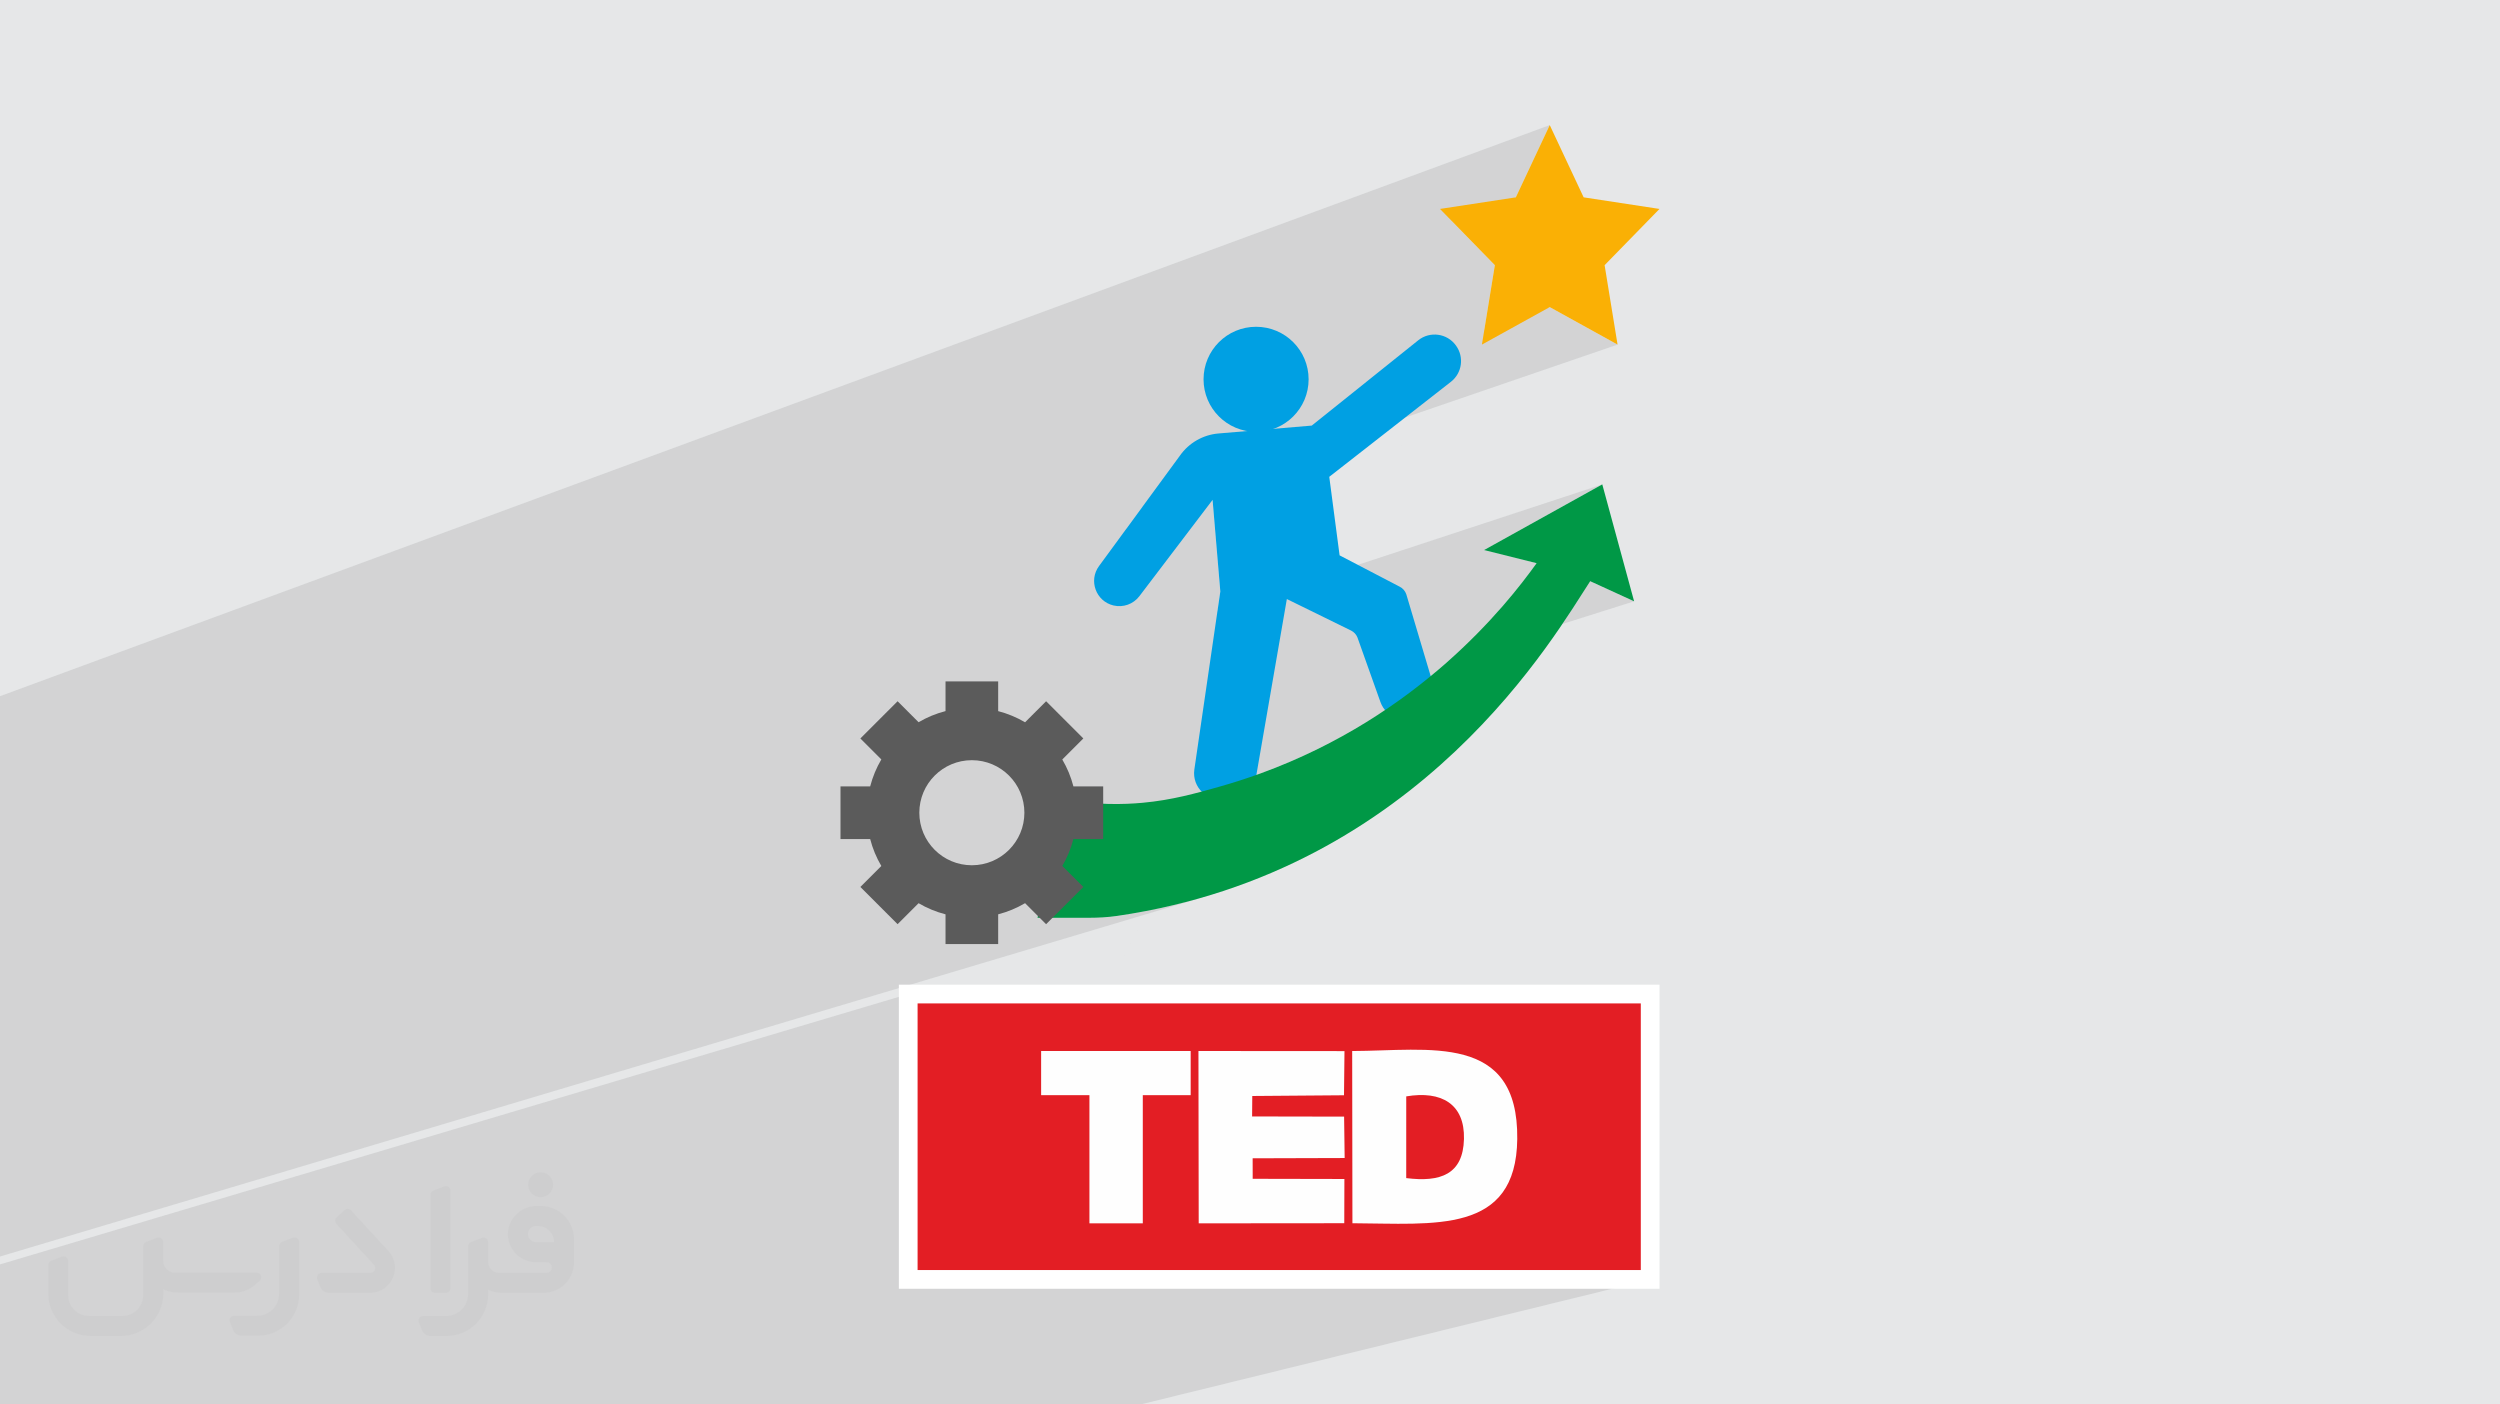 <?xml version="1.0" encoding="UTF-8"?>
<!DOCTYPE svg PUBLIC "-//W3C//DTD SVG 1.0//EN" "http://www.w3.org/TR/2001/REC-SVG-20010904/DTD/svg10.dtd">
<!-- Creator: CorelDRAW -->
<svg xmlns="http://www.w3.org/2000/svg" xml:space="preserve" width="94.192mm" height="52.917mm" version="1.0" style="shape-rendering:geometricPrecision; text-rendering:geometricPrecision; image-rendering:optimizeQuality; fill-rule:evenodd; clip-rule:evenodd"
viewBox="0 0 9404.92 5283.66"
 xmlns:xlink="http://www.w3.org/1999/xlink"
 xmlns:xodm="http://www.corel.com/coreldraw/odm/2003">
 <defs>
  <style type="text/css">
   <![CDATA[
    .str0 {stroke:white;stroke-width:70.45;stroke-miterlimit:22.926}
    .fil3 {fill:#E31E24}
    .fil4 {fill:#FEFEFE}
    .fil8 {fill:#5B5B5B;fill-rule:nonzero}
    .fil5 {fill:#00A0E3;fill-rule:nonzero}
    .fil6 {fill:#009846;fill-rule:nonzero}
    .fil7 {fill:#FAB005;fill-rule:nonzero}
    .fil2 {fill:#373435;fill-rule:nonzero;fill-opacity:0.031}
    .fil1 {fill:#2B2A29;fill-opacity:0.102}
    .fil0 {fill:#E6E7E8}
   ]]>
  </style>
 </defs>
 <g id="Layer_x0020_1">
  <polygon class="fil0" points="-0,0 9404.92,0 9404.92,5283.66 -0,5283.66 "/>
  <path class="fil1" d="M-0 3986.76l0 -5.89 0 -14.81 0 -31.82 0 -15.53 0 -27.55 0 -41.69 0 -7.76 0 -0.38 0 -0.4 0 -1.12 0 -33.61 0 -51.01 0 -9.77 0 -3.68 0 -53.84 0 -13.12 0 -146.31 0 -90.78 0 -53.35 0 -77.34 0 -32.35 0 -18.41 0 -19.68 0 -14.76 0 -10.48 0 -18.56 0 -40.74 0 -5.03 0 -147.99 0 -86.57 0 -104.41 0 -50.63 0 -138.42 5830.06 -2148.41 -127.58 271.81 -242.23 87.75 163.37 167.41 -39.74 243.76 246.18 -86.04 255.15 141.07 -744.38 255.42 -329.14 604.88 1016 -334.41 -444.68 247.05 197.64 49.41 -11.55 15.99 -12.8 17.35 -14.06 18.65 -15.33 19.86 -16.6 20.99 -17.88 22.05 -19.18 23.01 -20.49 23.9 -13.76 15.59 343.19 -109.64 165.27 75.7 -692.32 218.74 -14.52 13.02 -32.69 28.23 -34.11 28.32 -35.52 28.3 -36.94 28.22 -38.38 28.05 -39.83 27.8 -12.69 8.45 0.13 0.17 7.8 8.24 8.61 7.21 9.3 6.14 9.89 5.04 10.36 3.9 10.73 2.74 10.99 1.53 11.14 0.3 11.17 -0.99 11.11 -2.29 -332.1 103.26 -26.38 13.32 -50.23 23.78 -51.76 22.89 -53.31 21.91 -54.85 20.85 -9.86 3.56 -9.85 3.5 -9.82 3.45 -9.81 3.38 -9.79 3.33 -9.78 3.28 -9.75 3.22 -9.74 3.17 -9.71 3.11 -9.7 3.06 -73.51 22.8 -19 34.93 10.6 3.78 11.53 2.62 11.96 1.2 12.3 -0.3 12.54 -1.89 37.74 -8.15 14.32 -4.23 -128.83 39.74 -213.44 392.26 88.75 -18.96 98.39 -25.56 -194.53 58.09 -280.38 515.26 445.5 0 0 8.26 29.26 -8.26 549.4 0.37 -0.09 7.79 29.07 -8.07 27.28 -0.28 27.48 -0.57 27.61 -0.77 27.67 -0.88 27.65 -0.88 27.58 -0.78 27.42 -0.6 27.19 -0.29 26.9 0.09 26.53 0.58 26.1 1.17 25.59 1.85 25 2.64 24.36 3.51 23.63 4.49 22.86 5.58 21.99 6.75 21.05 8.03 20.05 9.4 18.98 10.87 17.82 12.45 16.61 14.11 15.33 15.88 13.97 17.74 12.54 19.71 11.03 21.77 9.47 23.93 7.83 26.19 6.12 28.54 4.33 31 2.48 33.56 0.55 36.21 -1.27 32.54 -2.99 30.26 -4.64 28.09 -6.26 25.98 -7.81 23.94 -9.32 22.02 -10.75 20.14 -12.14 18.36 -13.48 16.65 -14.76 15.04 -15.98 13.5 -17.15 12.03 -18.26 10.65 -19.32 9.36 -20.32 8.14 -21.28 7 -22.17 5.94 -890.4 228.51 1608.3 0 -1918.37 470.57 -979.35 0 -544.13 0 -338.89 0 -284.62 0 -98.24 0 -127.58 0 -72.19 0 -117.14 0 -81.85 0 -69.39 0 -47.61 0 -260.79 0 -211.84 0 -41.81 0 -219.56 0 -47.62 0 -246.88 0 -205.57 0 -8.11 0 -16.08 0 -142.23 0 -128.07 0 0 -57.98 0 -7.19 0 -140.58 0 -321.38 3416.71 -1016.97 0 357.78 499.98 -143.49 117.07 0 280.38 -515.26 -4314.14 1288.33 0 -23.1 0 -21.37 0 -3.57 0 -18.18 0 -29.95 0 -5.04 0 -45.99 0 -0.3 0 -9.95 0 -43.77 0 -16.19 0 -49.18 0 -24.46 0 -4.41 0 -0.16 0 -3.03 0 -22.86 0 -9.14 0 -13.74 0 -2.38 0 -25.23 0 -10.56 0 -44.44 0 -4.51 0 -25.15 0 -3.24 0 -2.54 0 -60.09 0 -12.3 0 -31.96 0 -62.48 0 -58 0 -4.22 0 -8.95 0 -13.04 0 -2.91 0 -23.76zm4235.26 -1994.82l326.43 -111.43 29.11 344.63 -10.72 73.56 431.63 -142.07 329.14 -604.88 -1046.02 358.93 -59.56 81.28zm336.54 973.12l-49.02 15.2 0.68 0.71 8.87 7.37 9.68 6.32 10.38 5.18 0.41 0.15 19 -34.93zm-36.83 67.7l-401.06 123.69 16.26 0 -194.54 59.97 -51.01 229.57 6.71 6.71 186.42 0 13.11 -0.1 13.12 -0.3 13.13 -0.51 13.11 -0.73 13.1 -0.98 13.07 -1.22 13.03 -1.48 12.98 -1.75 105.81 -17.78 13.33 -2.85 213.44 -392.26z"/>
  <g id="_1653193664384">
   <path class="fil2" d="M1125.4 4672.59l0 197.03c0,20.41 -3.74,40.82 -11.66,59.56 -7.92,18.74 -19.16,36.25 -33.74,50.4 -14.58,14.58 -31.65,25.82 -50.4,33.74 -18.74,7.92 -39.15,11.66 -59.56,11.66l-60.82 0c-7.08,0 -14.16,-2.08 -19.99,-6.25 -5.83,-4.16 -10.41,-9.58 -12.92,-16.25l-11.24 -29.16c-0.83,-2.5 -1.25,-5.41 -1.25,-8.33 0,-2.92 1.25,-5.42 2.92,-7.92 1.67,-2.5 3.74,-4.16 6.25,-5.41 2.5,-1.25 5.41,-2.09 7.91,-1.67l86.23 0c22.08,0 42.91,-8.75 58.73,-24.57 15.41,-15.42 24.15,-36.65 24.15,-58.73l0 -179.12c0,-3.33 1.26,-6.66 3.33,-9.58 2.09,-2.92 5,-5 7.92,-6.25l40.82 -15.83c2.5,-0.84 5.41,-1.25 8.33,-0.84 2.92,0.42 5.42,1.26 7.5,2.92 2.09,1.67 4.17,3.75 5.42,6.25 1.25,2.92 2.08,5.83 2.08,8.33z"/>
   <path class="fil2" d="M2033.88 4536.8l-15 0c-59.57,0 -109.13,48.73 -108.31,107.88 0.42,27.5 12.08,54.16 31.66,73.32 19.57,19.57 46.23,30.4 74.14,30.4l39.57 0c5.42,0 10.41,2.08 14.17,5.83 3.74,3.74 5.83,8.75 5.83,14.16 0,5.42 -2.09,10.41 -5.83,14.17 -3.75,3.74 -8.75,5.83 -14.17,5.83l-179.11 0c-10.83,0 -20.83,-4.58 -28.33,-12.08 -7.5,-7.5 -11.66,-17.91 -12.08,-28.33l0 -74.98c0,-2.92 -0.83,-5.41 -2.08,-7.92 -1.25,-2.5 -3.33,-4.57 -5.42,-6.24 -2.08,-1.67 -4.99,-2.51 -7.5,-2.92 -2.92,-0.42 -5.41,0 -8.33,0.83l-41.24 15.83c-2.92,1.25 -5.83,3.33 -7.92,6.25 -2.08,2.92 -2.92,6.25 -2.92,9.58l0 179.12c0,22.08 -8.75,43.32 -24.15,58.73 -15.42,15.42 -36.65,24.57 -58.73,24.57l-86.64 0.01c-2.92,0 -5.42,0.83 -7.92,2.08 -2.5,1.25 -4.58,3.33 -6.25,5.42 -1.66,2.5 -2.5,4.99 -2.92,7.5 -0.41,2.92 0,5.41 1.26,8.33l11.24 29.16c2.5,6.67 7.08,12.5 12.91,16.66 5.83,4.16 12.91,6.25 20,5.83l60.81 0c41.24,0 80.81,-16.25 109.97,-45.82 29.16,-29.16 45.81,-68.74 45.81,-109.97l0 -18.32c15.84,7.91 33.33,12.08 50.82,12.08l157.03 0c30.41,0 59.99,-12.08 81.65,-33.74 21.66,-21.67 33.74,-50.82 33.74,-81.65l0 -85.81c0,-33.32 -13.33,-65.39 -36.65,-89.14 -23.74,-23.74 -55.82,-36.65 -89.14,-36.65zm50.39 136.2l-66.64 0c-7.92,0 -15.42,-2.5 -21.25,-7.91 -5.83,-5.42 -9.59,-12.5 -10.41,-20.42 0,-4.16 0.42,-8.75 2.08,-12.91 1.67,-4.16 3.75,-7.91 6.67,-10.82 5.83,-5.42 13.75,-8.76 21.66,-8.76l7.09 0c16.25,0 31.65,6.25 42.9,17.91 11.66,11.25 17.91,26.66 17.91,42.91z"/>
   <path class="fil2" d="M1694.39 4478.9l0 367.39c0,2.08 -0.42,4.57 -1.25,6.66 -0.84,2.09 -2.09,4.16 -3.75,5.83 -1.67,1.67 -3.33,2.92 -5.41,3.74 -2.09,0.84 -4.16,1.26 -6.67,1.26l-40.82 0c-2.08,0 -4.58,-0.42 -6.66,-1.26 -2.09,-0.83 -4.16,-2.08 -5.42,-3.74 -1.66,-1.67 -2.92,-3.74 -3.74,-5.83 -0.83,-2.09 -1.25,-4.58 -1.25,-6.66l0 -351.57c0,-3.32 0.83,-6.66 2.92,-9.58 2.08,-2.92 4.58,-5 7.91,-6.25l40.83 -15.83c2.5,-0.84 5.41,-1.25 8.33,-1.25 2.92,0.41 5.41,1.25 7.5,2.92 2.5,1.66 4.16,3.74 5.41,6.24 1.25,2.09 2.09,5 2.09,7.92z"/>
   <path class="fil2" d="M1391.56 4863.79l-153.7 0c-7.08,0 -14.17,-2.09 -20,-6.25 -5.83,-4.16 -10.41,-9.99 -13.33,-16.66l-11.24 -28.74c-0.83,-2.51 -1.25,-5.42 -0.83,-8.34 0.41,-2.92 1.25,-5.41 2.92,-7.91 1.66,-2.51 3.74,-4.16 6.24,-5.42 2.51,-1.25 5.42,-2.08 7.92,-2.08l184.11 0c3.33,0 6.66,-1.25 9.58,-2.92 2.93,-2.09 5,-4.58 6.67,-7.92 1.25,-3.33 1.67,-6.66 1.25,-9.99 -0.42,-3.33 -2.08,-6.67 -4.16,-9.17l-141.63 -154.12c-2.92,-3.33 -4.58,-7.92 -4.58,-12.5 0,-4.58 2.09,-8.75 5.83,-12.08l29.58 -27.49c3.33,-2.92 7.92,-4.58 12.5,-4.58 4.58,0.42 8.75,2.09 12.08,5.83l140.37 152.87c55.41,59.57 12.5,157.46 -69.56,157.46z"/>
   <path class="fil2" d="M977.53 4817.97l-20 17.07c-20.83,17.91 -47.49,27.91 -74.98,27.91l-211.19 0c-19.57,0 -39.15,-4.16 -57.06,-12.49l0 16.25c0,20.82 -4.16,41.65 -12.08,60.81 -7.91,19.16 -19.57,36.65 -34.57,51.65 -14.58,14.58 -32.07,26.24 -51.65,34.58 -19.16,7.91 -39.99,12.07 -60.82,12.07l-114.55 0.01c-20.83,0 -41.66,-4.17 -60.82,-12.08 -19.16,-7.92 -36.65,-19.58 -51.65,-34.58 -14.58,-14.58 -26.24,-32.07 -34.57,-51.65 -7.92,-19.16 -12.08,-39.98 -12.08,-60.81l0 -107.89c0,-3.33 1.25,-6.66 2.92,-9.58 2.09,-2.92 4.58,-5 7.92,-6.25l40.82 -15.83c2.5,-0.84 5.41,-1.26 8.33,-0.84 2.92,0.42 5.42,1.25 7.5,2.92 2.09,1.67 4.16,3.75 5.42,6.25 1.25,2.5 2.08,5 2.08,7.92l0 128.71c0,20.83 8.34,40.82 22.92,55.41 14.58,14.58 34.57,22.91 55.4,22.91l125.79 0c20.83,0 40.41,-8.34 54.99,-22.92 14.58,-14.58 22.92,-34.57 22.92,-55.4l0 -184.11c0,-3.33 1.25,-6.67 2.92,-9.59 2.08,-2.92 4.57,-4.99 7.91,-6.24l40.82 -15.84c2.51,-0.83 5.42,-1.25 8.34,-0.83 2.92,0.42 5.41,1.25 7.91,2.92 2.51,1.67 4.17,3.74 5.42,6.25 1.25,2.5 2.08,5.41 2.08,7.91l0 70.4c0,11.66 4.58,23.32 12.92,31.65 8.33,8.34 19.57,13.33 31.65,13.33l307.4 0c3.33,0 7.09,0.84 9.59,2.92 2.92,2.09 5,5 6.25,7.92 1.25,3.33 1.25,6.66 0.41,10.41 0,3.74 -2.08,6.66 -4.57,8.75z"/>
   <path class="fil2" d="M2033.88 4503.89c25.82,0 47.07,-21.25 47.07,-47.07 0,-25.83 -21.25,-47.07 -47.07,-47.07 -25.83,0 -47.08,21.24 -47.08,47.07 0,25.82 21.25,47.07 47.08,47.07z"/>
  </g>
  <g id="_1653193674272">
   <rect class="fil3 str0" x="3416.71" y="3739.56" width="2791.17" height="1073.53"/>
   <path class="fil4" d="M5290.23 4124.57c132.49,-22.33 220.44,28.63 217.18,160.34 -3.3,133.66 -89,163.17 -217.22,147.06l0.04 -307.39zm-202.45 477.19c309,1.35 615.98,42.63 620.1,-316.82 4.62,-400.7 -331.36,-331.99 -620.99,-331l0.89 647.82z"/>
   <polygon class="fil4" points="4509.5,4602.18 5057.08,4601.69 5057.58,4435.32 4712.58,4434.6 4712.44,4357.47 5058.55,4356.42 5056.48,4200.71 4710.37,4200.04 4711.02,4123.1 5056.08,4120.33 5057.91,3954.21 4508.51,3953.84 "/>
   <polygon class="fil4" points="3916.69,3953.84 4479.26,3953.84 4479.26,4119.97 4299.15,4119.97 4299.15,4602.14 4098.4,4602.14 4098.4,4119.97 3916.69,4119.97 "/>
   <path class="fil5" d="M5477.63 1300.35l-0.69 -0.94c-33.06,-45.7 -97.68,-54.45 -141.71,-19.17l-400.41 320.81 -350.85 29.65c-58.45,4.94 -111.66,35.58 -145.31,83.65l-304.26 415.23c-40.07,54.7 -11.41,132.56 54.55,148.18 36.46,8.65 74.61,-4.99 97.28,-34.84l275.45 -362.41 29.11 344.63 -97.63 669.39c-9.93,68.19 51.23,125.35 118.58,110.87l37.74 -8.15c39.38,-8.5 69.67,-40.02 76.58,-79.75l115.03 -663.95 241.46 118.48c11.06,5.43 19.66,14.78 24.21,26.24l86.36 242.54c21.99,61.77 96.99,85.38 150.4,47.34l9.89 -7.07c34.44,-24.5 49.46,-68.23 37.4,-108.7l-100.21 -336.23c-4.09,-12.74 -13.24,-23.31 -25.29,-29.25l-225.8 -117.74 -38.84 -295.42 457.68 -357.47c41.95,-32.76 50.49,-92.84 19.27,-135.92l0 0z"/>
   <circle class="fil5" cx="4725.33" cy="1426.94" r="197.63"/>
   <path class="fil6" d="M6027.69 1822.21l-444.68 247.05 197.64 49.41c-116.65,162.85 -444.24,574.14 -1037.59,790.54 -52.62,19.17 -104.5,35.83 -155.49,50.2 -88.59,24.95 -177.82,50.34 -289.19,60.63 -71.14,6.57 -173.13,8.99 -296.45,-12.01l-98.81 444.68 194.62 0c34.94,0 70.11,-2.03 104.65,-7.06 1148.7,-167.36 1651.99,-1065.31 1779.81,-1259.24l165.27 75.7 -119.77 -439.88z"/>
   <polygon class="fil7" points="5830.06,470.57 5957.64,742.38 6242.94,786 6036.5,997.53 6085.22,1296.32 5830.06,1155.25 5574.91,1296.32 5623.63,997.53 5417.19,786 5702.49,742.38 "/>
   <path class="fil8" d="M4150.16 3156.45l0 -198.03 -112.01 0c-9.29,-35.98 -23.41,-69.91 -41.85,-101.19l79.15 -79.16 -140.02 -140.02 -79.16 79.15c-31.27,-18.43 -65.21,-32.61 -101.19,-41.95l0 -111.92 -198.03 0.01 0 111.76c-36.07,9.29 -70.05,23.46 -101.39,41.9l-78.95 -78.95 -140.03 140.02 78.91 78.91c-18.48,31.32 -32.66,65.31 -42.01,101.44l-111.61 0 0 198.03 111.61 0c9.35,36.07 23.52,70.11 42,101.39l-78.9 78.9 140.03 140.03 78.95 -78.95c31.27,18.42 65.32,32.6 101.39,41.9l0 111.81 198.03 0 0 -111.86c36.03,-9.34 69.96,-23.51 101.25,-41.95l79.1 79.1 140.03 -140.03 -79.16 -79.15c18.43,-31.22 32.56,-65.17 41.86,-101.19l112 0zm-494.07 98.62c-109.14,0 -197.64,-88.5 -197.64,-197.64 0,-109.14 88.5,-197.63 197.64,-197.63 109.14,0 197.63,88.49 197.63,197.63 0,109.14 -88.49,197.64 -197.63,197.64z"/>
  </g>
 </g>
</svg>
